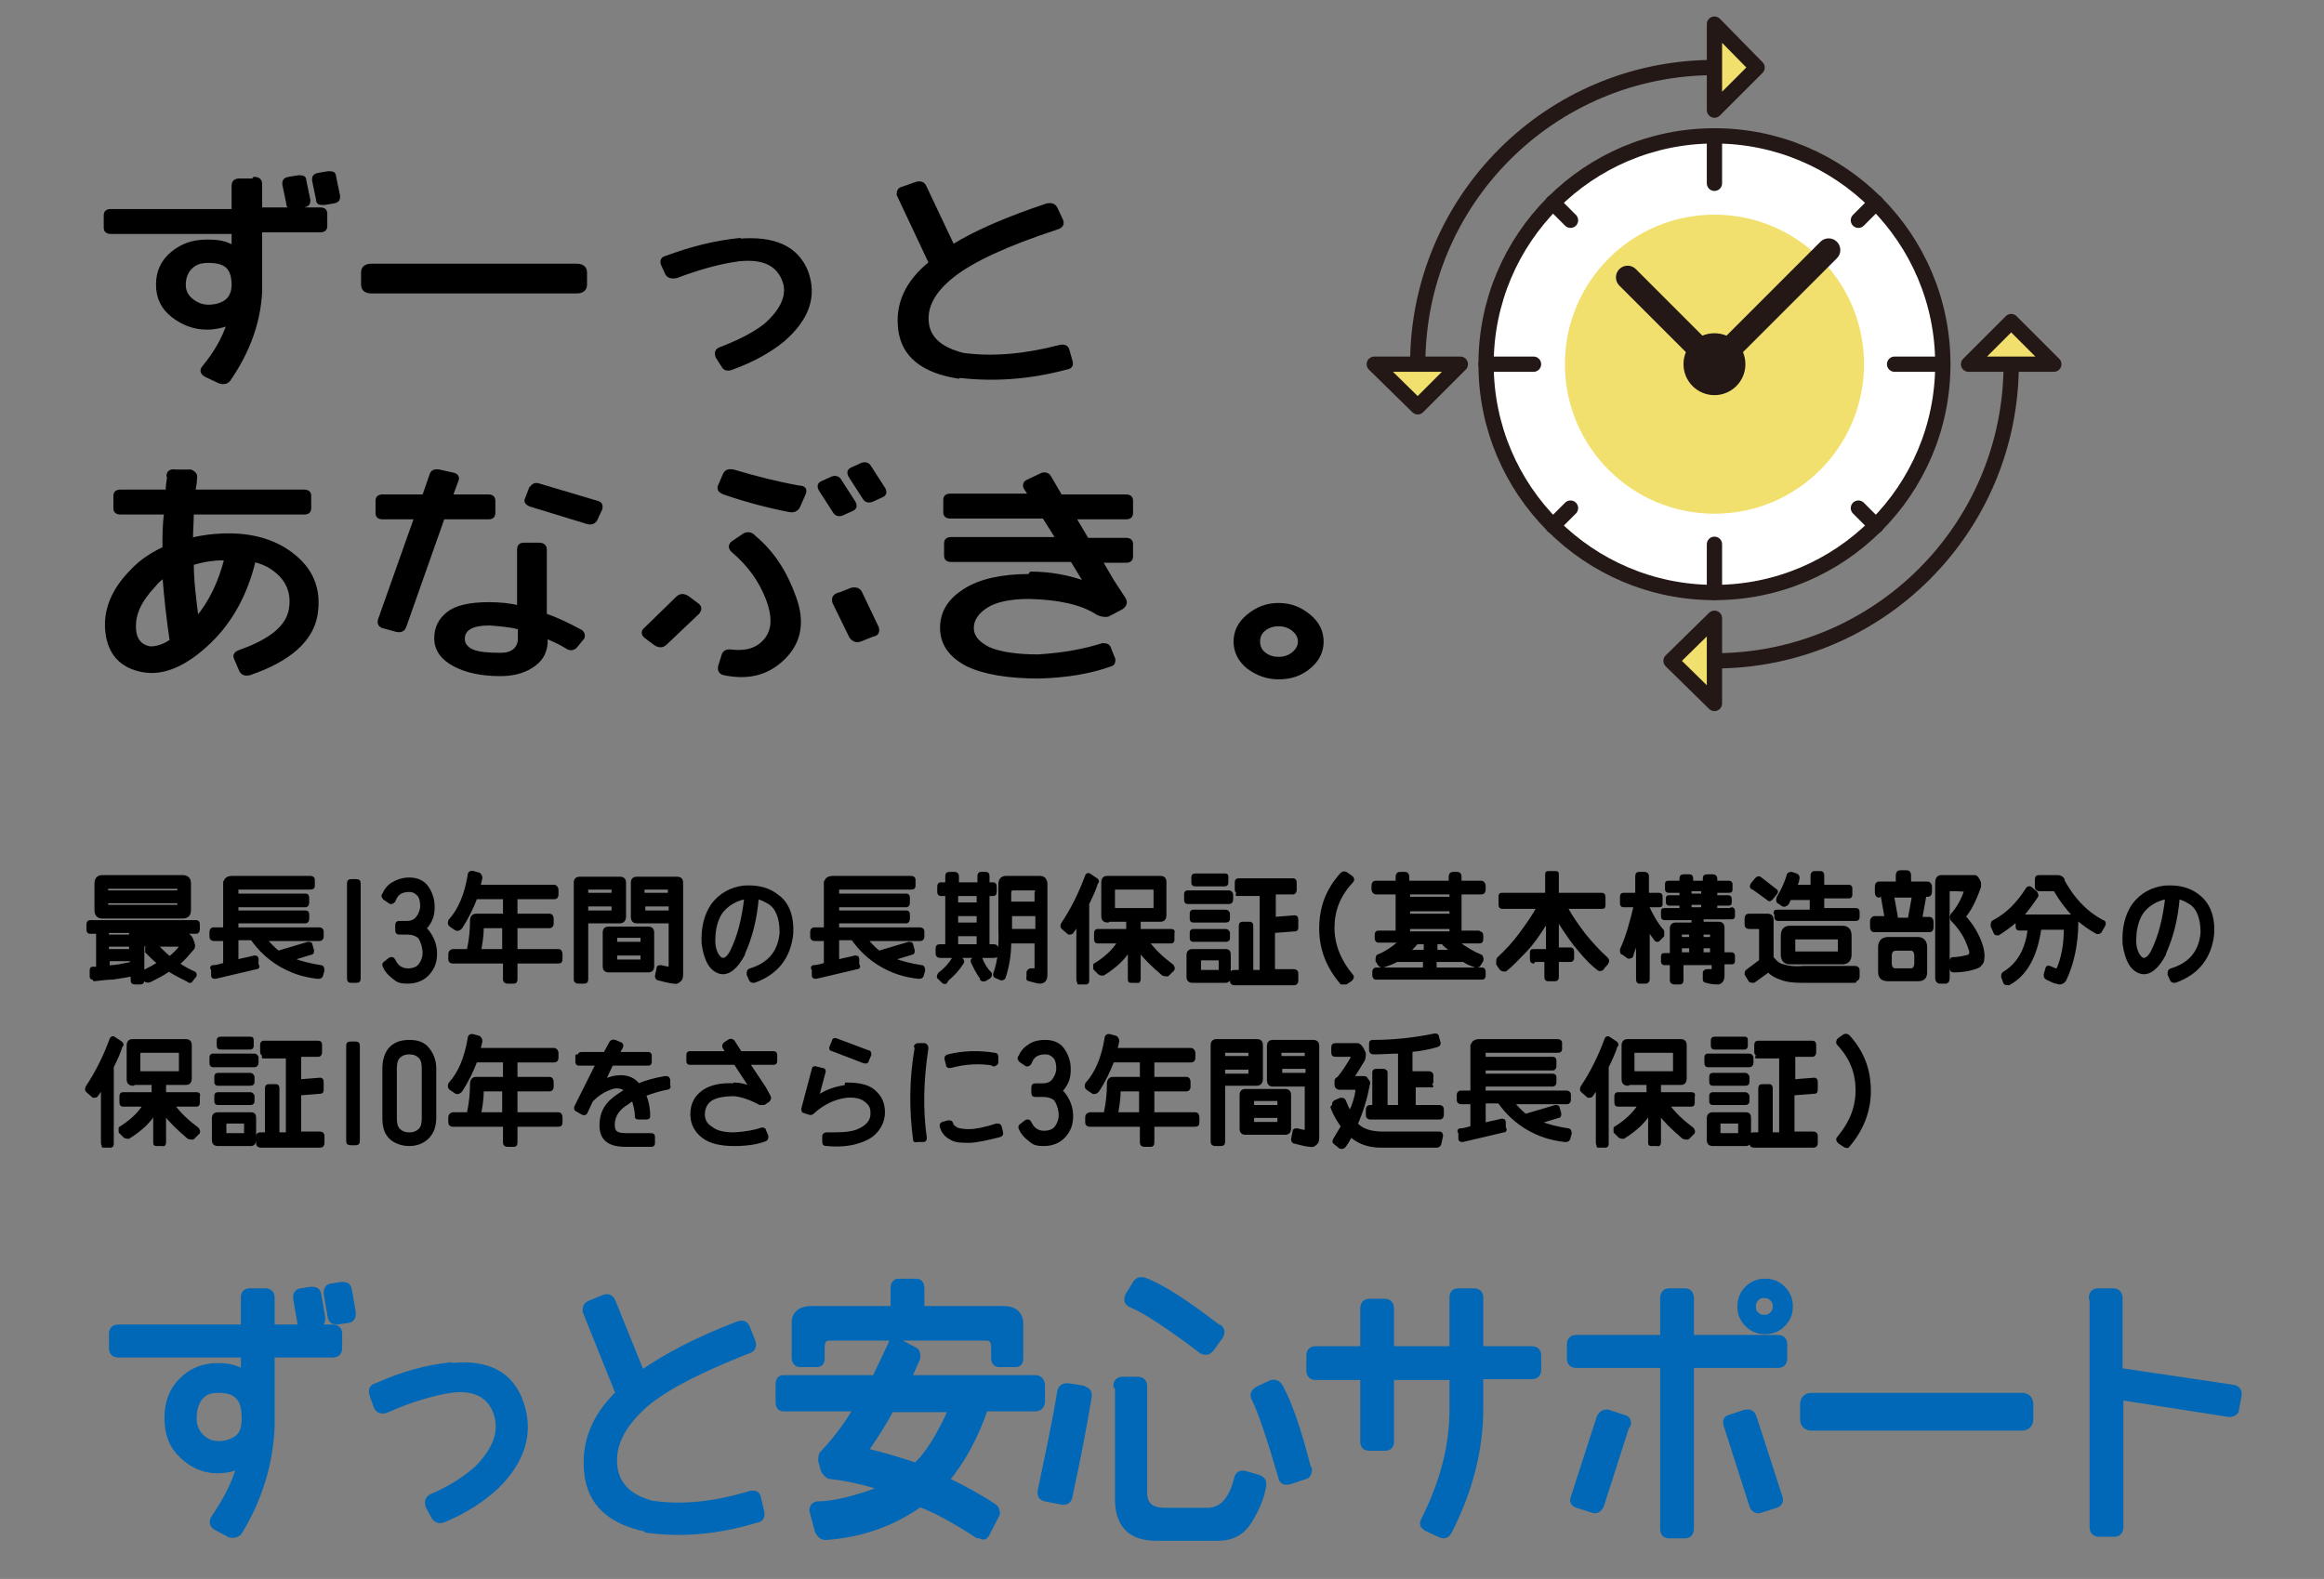 <svg viewBox="0 0 289 196.4" xmlns="http://www.w3.org/2000/svg" xmlns:xlink="http://www.w3.org/1999/xlink"><rect x="0" y="0" width="289" height="196.4" fill="#808080" stroke="none"/><clipPath id="a"><path d="m0-9.8h289v211h-289z"/></clipPath><g clip-path="url(#a)"><g stroke-linejoin="round"><path d="m11.6 121.7c-.2 0-.3 0-.3-.3v-.6c0-.2 0-.4.2-.4h.6v-4.3s0-.1-.1-.1h-.8c-.2 0-.3-.1-.3-.4v-.6c0-.3.1-.4.3-.4h13.2c.2 0 .3.1.3.4v.6c0 .2-.1.4-.3.4h-6.6v.1 5.8c0 .3-.1.4-.4.4h-.6c-.3 0-.4-.1-.4-.4v-.6c-1 .2-1.8.3-2.4.4-.6 0-1.4.1-2.3.2zm1.1-7.6c-.5 0-.8-.3-.8-.9v-3.3c0-.6.3-.9.8-.9h10c.6 0 .9.3.9.9v3.3c0 .6-.3.9-.9.9zm9.5-3.4c0-.2 0-.3-.2-.3h-8.5c-.1 0-.2 0-.2.3 0 .2 0 .2.1.2h8.7s.1 0 .1-.1zm-.2 2.1c.1 0 .2 0 .2-.3 0-.2 0-.3-.1-.3h-8.7s-.1 0-.1.1c0 .3 0 .4.2.4h8.5zm-8.5 3.1s-.1 0-.1.1v.3s0 .1.1.1h2.6s.1 0 .1-.1v-.3s0-.1-.1-.1zm0 1.7s-.1 0-.1.2v.3s0 .1.1.1h2.6s.1 0 .1-.1v-.3c0-.1 0-.2-.1-.2zm.3 2.6c.6 0 1.5-.2 2.5-.4v-.3s0-.1-.1-.1h-2.6s-.1 0-.1.1v.8h.4zm4.3-2.6c-.2 0-.3-.1-.3-.4v-.6c0-.3.1-.4.3-.4h5c.3 0 .6.2.8.7s.3.8.1 1.1c-.6.7-1.1 1.3-1.8 1.9.6.4 1.3.8 2 1.1.1.1.2.3 0 .5l-.4.5c0 .1-.2.2-.4 0-.8-.4-1.6-.8-2.4-1.3-.7.5-1.5.9-2.3 1.3-.2.1-.4.1-.6 0l-.4-.6c-.1-.2-.1-.3 0-.5.8-.4 1.4-.7 2-1.1-.5-.4-1-.9-1.5-1.4 0-.2 0-.4 0-.5l.6-.4h-.9zm4.3.2c0-.1 0-.2-.1-.2h-2.8c.5.5 1 1 1.6 1.5.5-.4.9-.8 1.3-1.3z" stroke="#000" stroke-width=".3"/><path d="m27.9 110.1c0-.7.3-1 1-1h9.7c.2 0 .4.1.4.3v.8c0 .2-.1.3-.4.3h-8.9c-.2 0-.2 0-.2.2v.6h8.5c.2 0 .3.1.3.4v.6c0 .2-.1.4-.3.4h-8.5v.7h8.5c.2 0 .3.1.3.3v.6c0 .2-.1.4-.3.4h-8.5v.8h10.2c.2 0 .4.1.4.4v.6c0 .2-.1.4-.4.4h-6.6c.5.6 1 1.1 1.5 1.5l3.7-1.1c.2 0 .4 0 .4.2l.2.7c0 .2 0 .4-.2.4l-2.3.7c1 .4 2.2.7 3.5.9.2 0 .3.2.3.5l-.2.7c-.1.2-.3.2-.5.2-1.8-.2-3.3-.7-4.8-1.6-1.3-.8-2.4-1.8-3.4-3.2h-1.8v2.7c.7-.2 1.4-.3 2.1-.5.2 0 .4 0 .4.3v.7c.2.2.1.4-.1.4-1.7.4-3.4.8-5.1 1.2-.2 0-.4 0-.4-.3v-.7c-.2-.2-.1-.4.1-.4.5 0 1-.2 1.4-.3v-3h-1.3c-.2 0-.4-.1-.4-.4v-.6c0-.2.1-.4.4-.4h1.3v-5.8z" stroke="#000" stroke-width=".3"/><path d="m44.7 121.7c0 .3-.1.4-.4.4h-.6c-.3 0-.4-.1-.4-.4v-11.8c0-.3.1-.4.4-.4h.6c.3 0 .4.1.4.4z" stroke="#000" stroke-width=".3"/><path d="m53.2 115.8c.6.8 1 1.7 1 2.8s-.3 1.8-.9 2.5-1.5 1.1-2.6 1.1-1.3-.2-1.8-.6-.9-.8-1.1-1.3c-.2-.3-.1-.5.1-.6l.5-.4c.3-.2.5-.1.6.1.2.4.4.7.7.9s.6.3 1 .3c.7 0 1.2-.2 1.5-.6s.5-.9.5-1.5-.2-1.3-.5-1.8c-.3-.4-.9-.6-1.6-.6h-.9c-.3 0-.4-.1-.4-.4v-.6c0-.3.1-.4.4-.4h.9c.6 0 1-.2 1.3-.6s.5-.9.5-1.4-.1-1.1-.4-1.4-.6-.5-1.1-.5-.9.1-1.2.3-.5.5-.7 1c-.2.2-.4.3-.6.1l-.6-.4c-.2-.2-.3-.4-.1-.6.2-.5.6-1 1.1-1.3s1.2-.6 2.1-.6 1.7.3 2.2 1 .8 1.5.8 2.5-.2 1.6-.7 2.3c-.1.2-.3.3-.4.4.2 0 .3.2.4.4z" stroke="#000" stroke-width=".3"/><path d="m58.3 108.9c0-.4.3-.5.6-.4l.7.2c.2.2.3.4.2.7l-.2.8h9.3c.2 0 .4.2.4.5v.6c0 .2-.1.4-.4.4h-4.6s-.1 0-.1.1v1.9s0 .1.1.1h4c.3 0 .4.2.4.5v.6c0 .2-.1.4-.4.4h-4s-.1 0-.1.1v2.7s0 .1.1.1h5.1c.3 0 .4.2.4.5v.6c0 .3-.1.4-.4.4h-5.1s-.1 0-.1.1v2c0 .3-.1.4-.3.4h-.8c-.2 0-.4-.1-.4-.4v-2s0-.1-.1-.1h-6.3c-.2 0-.4-.1-.4-.4v-.6c0-.3.1-.4.4-.5h1.9c.3-1.4.4-2.6.4-3.7 0-.4.2-.7.6-.7h3.4s.1 0 .1-.1v-1.9s0-.1-.1-.1h-3.4c-.5 1.3-1.1 2.5-1.8 3.6-.2.3-.5.4-.7.3l-.6-.4c-.3-.2-.3-.4-.2-.7 1.2-1.3 2-3.2 2.4-5.6zm1.7 6.6c0 1.1-.2 2-.3 2.7h2.8s.1 0 .1-.1v-2.7s0-.1-.1-.1h-2.3c-.1 0-.2 0-.2.2z" stroke="#000" stroke-width=".3"/><path d="m71.5 109.8c0-.4.2-.6.6-.6h5c.4 0 .6.2.6.6v4.2c0 .4-.2.7-.6.7h-4s-.1 0-.1.1v7c0 .3-.1.4-.4.4h-.7c-.2 0-.4-.1-.4-.4v-12.1zm1.5 1.3s0 .1.1.1h3s.1 0 .1-.1v-.5s0-.1-.1-.1h-3s-.1 0-.1.1zm0 2.1c0 .1 0 .2.1.2h3s.1 0 .1-.2v-.5s0-.1-.1-.1h-3s-.1 0-.1.1zm8.2 2.8v4.2c0 .4-.2.6-.6.6h-4.9c-.4 0-.6-.2-.6-.6v-4.2c0-.4.2-.6.6-.6h4.9c.4 0 .6.2.6.6zm-1.4.7c0-.1 0-.2-.1-.2h-3s-.1 0-.1.2v.5s0 .1.1.1h3s.1 0 .1-.1zm0 2.2c0-.1 0-.2-.1-.2h-3s-.1 0-.1.2v.5s0 .1.1.1h3s.1 0 .1-.1zm4 3.3c-.2 0-.8-.1-1.9-.4-.2 0-.3-.2-.3-.4l.2-1c0-.2.2-.2.4-.2l.9.2c.1 0 .2-.1.2-.3v-5.3s0-.1-.1-.1h-4c-.4 0-.6-.2-.6-.7v-4.2c0-.4.2-.6.6-.6h5c.4 0 .6.2.6.6v11.2c0 .4 0 .7-.2.9s-.4.4-.8.3zm-3.8-11.1s0 .1.1.1h3s.1 0 .1-.1v-.5s0-.1-.1-.1h-3s-.1 0-.1.1zm3.3 1.6s0-.1-.1-.1h-3s-.1 0-.1.1v.5c0 .1 0 .2.1.2h3s.1 0 .1-.2z" stroke="#000" stroke-width=".3"/><path d="m92.5 118.7c-.9 1.7-1.9 2.5-2.9 2.3-1.2-.3-1.9-1.5-2.2-3.6-.1-2 .3-3.6 1.2-4.9 1-1.3 2.3-2 3.9-2.2 1.7-.1 3.1.2 4.3 1.2 1.2.9 1.8 2.5 1.7 4.6-.3 3-1.9 5-4.7 6-.2 0-.4 0-.5-.2l-.3-.7c0-.3 0-.5.3-.6 2.3-.7 3.6-2.2 3.8-4.6 0-1.8-.5-3.1-1.5-3.7-.5-.3-.9-.5-1.4-.6-.2 2.6-.8 4.9-1.7 6.9zm.1-7c-1.3.3-2.2.9-2.9 1.8-.6.9-.9 2.1-.9 3.5 0 1 .3 1.7.7 2.1s.9.2 1.4-.7c1-2 1.5-4.2 1.8-6.7z" stroke="#000" stroke-width=".3"/><path d="m102.6 110.1c0-.7.3-1 1-1h9.7c.2 0 .4.1.4.3v.8c0 .2-.1.3-.4.3h-8.9c-.2 0-.2 0-.2.2v.6h8.5c.2 0 .3.1.3.4v.6c0 .2-.1.4-.3.4h-8.5v.7h8.5c.2 0 .3.1.3.3v.6c0 .2-.1.4-.3.4h-8.5v.8h10.2c.2 0 .4.1.4.4v.6c0 .2-.1.4-.4.4h-6.6c.5.6 1 1.1 1.5 1.5l3.7-1.1c.2 0 .4 0 .4.2l.2.7c0 .2 0 .4-.2.4l-2.3.7c1 .4 2.2.7 3.5.9.2 0 .3.2.3.5l-.2.7c-.1.2-.3.2-.5.2-1.8-.2-3.3-.7-4.8-1.6-1.3-.8-2.4-1.8-3.4-3.2h-1.8v2.7c.7-.2 1.4-.3 2.1-.5.2 0 .4 0 .4.3v.7c.2.2.1.4-.1.4-1.7.4-3.4.8-5.1 1.2-.2 0-.4 0-.4-.3v-.7c-.2-.2-.1-.4.1-.4.5 0 1-.2 1.4-.3v-3h-1.3c-.2 0-.4-.1-.4-.4v-.6c0-.2.1-.4.4-.4h1.3v-5.8z" stroke="#000" stroke-width=".3"/><path d="m116.7 110.3c0-.3.1-.4.3-.4h.6s.1 0 .1-.1v-.8c0-.3.1-.4.4-.4h.6c.2 0 .4.1.4.4v.8s0 .1.1.1h2.3c.1 0 .2 0 .2-.1v-.8c0-.3.1-.4.3-.4h.6c.2 0 .3.1.3.4v.8s0 .1.1.1h.5c.2 0 .3.1.3.4v.6c0 .3-.1.4-.3.4h-.5s-.1 0-.1.1v6c0 .1 0 .2.1.2h.6c.2 0 .4.1.4.4v.6c0 .3-.1.4-.4.4h-6.7c-.2 0-.4-.1-.4-.4v-.6c0-.3.1-.4.4-.4h.7s.1 0 .1-.2v-6s0-.1-.1-.1h-.6c-.2 0-.3-.1-.3-.4zm1 11.8c-.1.2-.3.2-.5 0l-.4-.4c-.2-.1-.2-.3 0-.6.8-.6 1.4-1.3 1.8-2 .1-.2.3-.3.5-.2l.5.4c.2.2.2.4 0 .6-.5.8-1.1 1.4-1.8 2zm3.7-9.7c.1 0 .2 0 .2-.1v-.9s0-.1-.2-.1h-2.3s-.1 0-.1.1v.9s0 .1.1.1zm-2.3 1.4s-.1 0-.1.1v.9s0 .1.1.1h2.3c.1 0 .2 0 .2-.1v-.9s0-.1-.2-.1zm0 2.5s-.1 0-.1.2v.9c0 .1 0 .2.1.2h2.3c.1 0 .2 0 .2-.2v-.9c0-.1 0-.2-.2-.2zm3.1 5.6c-.4-.5-.8-1.1-1.2-2-.2-.3-.2-.5 0-.6l.5-.3c.2 0 .4 0 .5.2.3.8.7 1.4 1.2 1.9 0 .2 0 .4-.2.5l-.5.3c-.2.1-.4 0-.5-.1zm2.1-11.9c0-.6.3-.9.8-.9h4.2c.5 0 .8.3.8.9v6.5 4.8c0 .6-.3.9-.8.9-.2 0-.6-.1-1.3-.3-.2 0-.3-.2-.2-.4v-.6c.1-.2.2-.3.4-.3h.4c.1 0 .2 0 .2-.2v-3.1s0-.1-.1-.1h-3.1c0 1.7-.3 3.2-.7 4.4 0 .1-.2.2-.4.2l-.7-.3c-.2-.1-.2-.3-.1-.5.5-1.4.7-3.2.6-5.6v-5.5zm4.6 1c0-.3-.1-.4-.3-.4h-2.6c-.2 0-.4.1-.4.4v1.2s0 .1.1.1h3s.1 0 .1-.1v-1.2zm0 2.9s0-.1-.1-.1h-3s-.1 0-.1.1v1.7s0 .1.1.1h3s.1 0 .1-.1z" stroke="#000" stroke-width=".3"/><path d="m134.2 122.2c-.1 0-.2-.1-.2-.4v-6.5c0-.2-.1-.2-.2 0l-.4.6c-.1.2-.3.2-.5.2l-.8-.7c-.1-.1-.1-.3 0-.5 1.2-1.8 2.2-3.8 3-6 .1-.2.3-.2.4-.1l.9.6c.1.1.2.3 0 .4-.2.7-.6 1.6-1.1 2.6v9.5c0 .2 0 .4-.3.4h-.9zm3.6-7.6c-.5 0-.7-.2-.7-.7v-4.1c0-.5.2-.7.6-.7h6.6c.4 0 .6.2.6.6v4.1c0 .5-.2.7-.6.7h-2.5s-.1 0-.1.1v.8c0 .2 0 .3.2.3h3.7c.3 0 .4.1.3.4v.7c0 .2 0 .4-.3.4h-2.8c.8 1.1 1.8 2 3 2.9.1.2.2.3.1.5l-.7.7c-.2 0-.4 0-.6-.1-1.3-1.1-2.3-2.1-2.9-2.9v3.5c0 .2-.1.4-.3.3h-.7c-.2 0-.3 0-.3-.3v-3.6c-.6 1-1.6 2-3.2 3-.2 0-.3 0-.5-.1l-.6-.6c0-.2 0-.4 0-.5 1.3-.8 2.3-1.7 3-2.8h-2.6c-.2 0-.3-.1-.3-.4v-.7c0-.3.1-.4.3-.4h3.7s0 0 0-.3v-.8s0-.1-.1-.1h-2.3zm5.8-3.8c0-.2 0-.3-.3-.3h-4.5c-.2 0-.3 0-.3.3v2c0 .2 0 .3.3.3h4.5c.2 0 .3 0 .3-.3z" stroke="#000" stroke-width=".3"/><path d="m147.4 111.9v-.7c0-.2.1-.3.3-.3h5.1c.2 0 .3.1.4.3v.7c0 .2-.1.4-.4.4h-5.1c-.2 0-.3-.1-.3-.4zm.9 10.2c-.4 0-.6-.2-.6-.6v-2.7c0-.4.2-.6.6-.6h4.1c.4 0 .5.2.5.6v2.7c0 .4-.2.6-.5.6zm-.2-7.8v-.7c0-.2.1-.3.3-.3h4c.2 0 .3.1.4.3v.7c0 .2-.1.3-.4.3h-4c-.2 0-.3-.1-.3-.3zm0 2.4v-.7c0-.2.1-.3.3-.3h4c.2 0 .3.1.4.3v.7c0 .2-.1.3-.4.3h-4c-.2 0-.3-.1-.3-.3zm.2-6.9v-.7c0-.2.1-.3.3-.3h3.7c.2 0 .3 0 .3.3v.7c0 .2-.1.3-.3.3h-3.7c-.2 0-.3-.1-.3-.3zm3.4 10.8v-1c0-.2 0-.3-.2-.3h-2.1c-.1 0-.2 0-.2.3v1c0 .1 0 .2.2.2h2.2c.2 0 .2 0 .2-.2zm2.3-9.6c-.2 0-.3-.1-.3-.4v-.8c0-.3.1-.4.3-.4h6.8c.2 0 .3.1.3.4v.9c0 .2-.1.4-.3.4h-2.2s-.1 0-.1.1v3l2.5-.2c.2 0 .3.1.3.4v.9c0 .2 0 .4-.3.4l-2.6.2v4.7s0 .1.1.1h2.4c.2 0 .4.1.4.4v.9c0 .2-.1.4-.4.4h-7.4c-.2 0-.4-.1-.4-.4v-.8c0-.3.1-.4.4-.4h.7s0 0 0-.1v-5.5c0-.3.1-.4.4-.4h.8c.2 0 .3.1.3.4v5.5s0 .1.1.1h.9s.1 0 .1-.1v-9.3s0-.1-.1-.1h-2.9z" stroke="#000" stroke-width=".3"/><path d="m168.1 121.3c.2.2.1.4-.1.6l-.6.4c-.2 0-.4 0-.6 0-1.7-2-2.6-4.2-2.6-6.8s.8-4.8 2.6-6.8c.2-.2.4-.2.6-.1l.7.5c.2.2.2.4 0 .6-1.6 1.7-2.3 3.6-2.3 5.7s.8 4.1 2.3 5.9z" stroke="#000" stroke-width=".3"/><path d="m184 116c.2 0 .3.1.3.4v.4c0 .3-.1.4-.3.4h-2.7c.9.7 1.9 1.3 2.9 1.7.1.2.2.4.1.6l-.3.5c-.1.2-.3.2-.5.2-.6-.2-1.1-.4-1.5-.7h-3.4s-.1 0-.1.1v.7c0 .1 0 .2.1.2h5.7c.2 0 .3.1.3.4v.4c0 .3-.1.4-.3.4h-13.2c-.2 0-.3-.2-.3-.4v-.4c0-.2.1-.4.3-.4h5.9s.1 0 .1-.2v-.7s0-.1-.1-.1h-3.3c-.5.3-1.1.5-1.7.7-.2 0-.3 0-.5-.2l-.3-.5c0-.2 0-.4.1-.6 1-.4 1.9-1 2.8-1.8h-2.7c-.2 0-.3-.2-.3-.4v-.4c0-.3.1-.4.3-.4h2.2s.1 0 .1-.1v-4.6s0-.1-.1-.1h-2.5c-.2 0-.4-.2-.4-.5v-.4c0-.3.1-.5.4-.5h2.5s.1 0 .1-.1v-.5c0-.3.1-.5.4-.5h.6c.3 0 .4.2.4.5v.5s0 .1.1.1h5s.1 0 .1-.1v-.5c0-.3.1-.5.4-.5h.5c.3 0 .4.2.4.5v.5s0 .1.1.1h2.5c.2 0 .4.2.4.5v.4c0 .3-.1.5-.4.5h-2.5s-.1 0-.1.1v4.6s0 .1.1.1h2.2zm-8.8-4.4s0 .1.1.1h5s.1 0 .1-.1v-.4s0-.1-.1-.1h-5s-.1 0-.1.1zm0 2.1s0 .1.1.1h5s.1 0 .1-.1v-.4s0-.1-.1-.1h-5s-.1 0-.1.1zm5.1 2.3s.1 0 .1-.1v-.4s0-.1-.1-.1h-5s-.1 0-.1.1v.4s0 .1.1.1zm-3.1 1.4s0-.1-.1-.1h-.9c-.2.2-.5.6-1 1h1.9s.1 0 .1-.2zm3.3.9c-.6-.5-1-.8-1.1-1h-.7s-.1 0-.1.1v.7c0 .1 0 .2.1.2h1.9z" stroke="#000" stroke-width=".3"/><path d="m190.7 119.7c-.2 0-.3-.1-.3-.4v-.7c0-.3 0-.4.3-.4h1.6s.1 0 .1-.2v-3.4c-1 1.6-1.9 2.9-2.8 3.8s-1.6 1.7-2.4 2.3c-.2 0-.3 0-.5-.1-.2-.2-.3-.4-.5-.7 0-.3 0-.5.1-.7 1-.9 2-2 2.8-3.1s1.6-2.2 2.1-3.2h-4.4c-.2 0-.3-.1-.3-.4v-.9c0-.3 0-.4.3-.4h5.4s.1 0 .1-.1v-2.3c0-.2 0-.3.2-.3h1c.2 0 .2.1.2.3v2.3s0 .1.1.1h5.4c.2 0 .3.1.3.4v.9c0 .3 0 .4-.3.4h-4.4c.6 1.1 1.3 2.1 2.2 3.3.9 1.1 1.8 2.1 2.8 3 .2.2.2.4 0 .7-.2.2-.4.4-.5.6-.1.1-.3.2-.5.1-.8-.6-1.6-1.4-2.4-2.4-.8-.9-1.7-2.2-2.7-3.8v3.4c0 .1 0 .2.1.2h1.5c.2 0 .3.1.3.4v.7c0 .3-.1.4-.3.4h-1.5s-.1 0-.1.1v1.9c0 .3-.1.4-.3.4h-.9c-.2 0-.3-.1-.3-.4v-1.9s0-.1-.1-.1h-1.6z" stroke="#000" stroke-width=".3"/><path d="m203.9 122.2c-.2 0-.3-.1-.3-.4v-4.8c-.2.6-.4 1.1-.6 1.7 0 .3-.2.4-.5.4l-.7-.5c-.2 0-.2-.2-.2-.5.7-1.5 1.2-3.3 1.7-5.4h-1.4c-.2 0-.3-.1-.3-.3v-.9c0-.2.1-.3.3-.3h1.5s.1 0 .1-.2v-2c0-.3.1-.4.3-.4h.7c.2 0 .4.1.4.4v2c0 .1 0 .2.1.2h1.3c.2 0 .3.1.3.3v.9c0 .2 0 .3-.3.3h-1.4c.5 1.1 1.1 2.2 1.9 3.1v.6l-.6.6c-.2 0-.3 0-.4-.2-.3-.4-.6-.8-.8-1.2v6.2c0 .2-.1.4-.4.4h-.8zm11.4-9.2c.2 0 .3.1.3.3v.6c0 .2 0 .3-.3.3h-3.5s-.1 0-.1.1v.4s0 .1.1.1h1.9c.4 0 .6.2.6.6v3c0 .1 0 .2.1.2h.9c.2 0 .3.1.3.3v.6c0 .2 0 .3-.3.3h-.9s-.1 0-.1.2v1.3c0 .6-.2.9-.6 1-.4 0-.9 0-1.5-.2-.2 0-.3-.1-.3-.3v-.8c0-.2.2-.3.4-.3h.5c.1 0 .2 0 .2-.1v-.5c0-.1 0-.2-.1-.2h-3.6s-.1 0-.1.2v1.8c0 .3-.1.4-.3.4h-.7c-.2 0-.4-.1-.4-.4v-1.8c0-.1 0-.2-.1-.2h-.7c-.2 0-.3-.1-.3-.3v-.6c0-.2 0-.3.3-.3h.7s.1 0 .1-.2v-3c0-.4.2-.6.6-.6h2s.1 0 .1-.1v-.4s0-.1-.1-.1h-3.4c-.2 0-.3-.1-.3-.3v-.6c0-.2 0-.3.3-.3h1.9s.1 0 .1-.1v-.3c0-.1 0-.2-.1-.2h-1.3c-.2 0-.3-.1-.3-.3v-.4c0-.2 0-.3.3-.3h1.3s.1 0 .1-.1v-.4s0-.1-.1-.1h-1.4c-.2 0-.3-.1-.3-.3v-.6c0-.2 0-.3.3-.3h1.4s.1 0 .1-.1v-.3c0-.3.1-.4.4-.4h.7c.2 0 .3.1.3.4v.3s0 .1.1.1h1.3s.1 0 .1-.1v-.3c0-.3.1-.4.4-.4h.7c.2 0 .4.1.4.4v.3s0 .1.1.1h1.5c.2 0 .3.1.3.3v.6c0 .2 0 .3-.3.3h-1.5s-.1 0-.1.1v.4s0 .1.1.1h1.4c.2 0 .3.1.3.3v.4c0 .2 0 .3-.3.3h-1.4s-.1 0-.1.2v.3s0 .1.1.1h2zm-6.2 3.1s-.1 0-.1.1v.4s0 .1.1.1h1s.1 0 .1-.1v-.4s0-.1-.1-.1zm0 1.7s-.1 0-.1.1v.5c0 .1 0 .2.1.2h1s.1 0 .1-.2v-.5s0-.1-.1-.1zm2.5-6.5s.1 0 .1-.1v-.4s0-.1-.1-.1h-1.3s-.1 0-.1.1v.4s0 .1.1.1zm0 1.7s.1 0 .1-.1v-.3c0-.1 0-.2-.1-.2h-1.3s-.1 0-.1.2v.3s0 .1.1.1zm.2 3.1s-.1 0-.1.1v.4s0 .1.1.1h.9s.1 0 .1-.1v-.4s0-.1-.1-.1zm0 1.7s-.1 0-.1.1v.5c0 .1 0 .2.1.2h.9s.1 0 .1-.2v-.5s0-.1-.1-.1z" stroke="#000" stroke-width=".3"/><path d="m230.7 122.1h-6.6c-1.1 0-2-.1-2.7-.4-.6-.2-1.1-.5-1.5-.9l-1.8 1.3c-.2 0-.4 0-.5-.1l-.5-.8c0-.2 0-.4.2-.5l1.6-1.2v-3.8c0-.2-.1-.3-.3-.3h-1.1c-.2 0-.4-.1-.4-.4v-.8c0-.2.1-.4.4-.4h2.3c.4 0 .6.2.6.6v4.7c.4.5.8.9 1.4 1 .6.2 1.4.3 2.5.2h6.4c.2 0 .4.1.4.4v.8c0 .2-.1.4-.4.4zm-12.8-11.6c-.2-.2-.2-.3 0-.6l.5-.6c.2-.2.4-.2.6 0l1.8 1.4c.2.1.2.3 0 .5l-.5.6c-.2.2-.3.2-.5 0l-1.8-1.3zm2.8 3.1c0-.2 0-.3.3-.3h4.1s.1 0 .1-.1v-1.3s0-.1-.1-.1h-2.5c-.1.2-.2.4-.3.6-.2.2-.4.3-.6.2l-.6-.4c-.1-.1-.1-.3 0-.6.5-.8.9-1.7 1.2-2.6 0-.3.2-.4.5-.4l.6.2c.2.1.3.3.2.6 0 .3-.2.6-.3.8h1.9s.1 0 .1-.1v-1.2c0-.2.1-.4.3-.4h.8c.2 0 .3.1.3.4v1.2s0 .1.1.1h3.1c.2 0 .3.1.3.3v.7c0 .2 0 .4-.3.4h-3.1s-.1 0-.1.1v1.3s0 .1.1.1h4c.2 0 .3.1.3.3v.7c0 .2-.1.3-.3.3h-9.7c-.2 0-.3-.1-.3-.3v-.7zm.9 2.8c0-.7.3-1.1 1-1.1h6.5c.7 0 1 .4 1 1.1v2.3c0 .7-.3 1.1-1 1.1h-6.5c-.7 0-1-.4-1-1.1zm1.7.3c-.2 0-.2 0-.2.3v1.2c0 .2 0 .3.2.3h5.2c.2 0 .2 0 .2-.3v-1.2c0-.2 0-.3-.2-.3z" stroke="#000" stroke-width=".3"/><path d="m233.7 111.5c-.3 0-.4-.2-.4-.5v-.7c0-.3.1-.5.4-.5h2.1s.1 0 .1-.2v-.7c0-.3.1-.5.4-.5h.8c.3 0 .4.2.4.5v.7c0 .1 0 .2.1.2h2.1c.2 0 .4.2.4.5v.6c0 .3-.1.5-.4.5h-.3l-.5 2.8h1c.3 0 .4.2.4.5v.6c0 .3-.1.5-.4.5h-6.8c-.3 0-.4-.2-.4-.5v-.7c0-.3.2-.5.4-.5h1.4l-.5-2.8h-.3zm1.1 10.4c-.7 0-1.1-.3-1.1-1v-3.1c0-.7.4-1.1 1.1-1.1h3.7c.6 0 1 .4 1 1.1v3.1c0 .7-.3 1-1 1zm3.4-2.1v-.9c0-.5-.2-.8-.6-.8h-1.8c-.5 0-.7.3-.7.8v.9c0 .5.2.8.6.8h1.9c.4 0 .6-.3.6-.8zm-.2-8.3h-2.6l.5 2.8h1.5l.5-2.8zm3.2 10.7c-.2 0-.4-.2-.4-.6v-11.8c0-.5.2-.8.6-.8h4.2c.2 0 .4.3.6.8v.5c-.6 1.7-1.2 2.9-1.9 3.7.9 1 1.5 2 1.9 3s.5 1.8.4 2.3c0 .4-.2.6-.5.9-.4.2-.8.3-1.2.4-.5.1-1.1.2-1.9.2-.2 0-.4 0-.4-.4v-.8c0-.2 0-.4.3-.4.5 0 1.1-.1 1.9-.3.2-.1.3-.4.2-.7-.3-.9-.6-1.6-1-2.2s-.8-1.1-1.3-1.6c-.1-.2-.1-.4 0-.6.7-.8 1.3-1.8 1.7-3h-.1c0-.1-1.8-.1-1.8-.1-.1 0-.2 0-.2.2v10.7c0 .4-.1.6-.4.6z" stroke="#000" stroke-width=".3"/><path d="m256.4 109.2c1.3 2.5 3 4.3 5.1 5.4.2 0 .3.3.1.6l-.4.7c-.1.1-.3.2-.5.1-.9-.5-1.7-1.1-2.4-1.7v.3c0 3-.6 5.4-1.5 7.3-.3.4-.6.5-1.1.3-.2 0-.6-.2-1.2-.5-.2-.1-.2-.3-.2-.5l.2-.7c0-.2.2-.3.4-.2l.7.3c.1 0 .2 0 .3-.1.6-1.4.9-3.1.9-5h-3.1c-.5 3.5-1.8 5.8-3.9 6.9-.2 0-.3 0-.5-.1l-.3-.8c0-.2 0-.4.2-.5 1.8-1.1 2.8-2.9 3.1-5.4h-1.2c-.2 0-.3-.1-.3-.4v-.7c-.7.6-1.5 1.2-2.3 1.7-.2 0-.3 0-.4-.1l-.4-.9c0-.3 0-.5.2-.6 1.7-.9 3-2.2 4.2-4.1.1-.1.3-.2.5 0l.6.5c.1.2.2.4.1.5-.6.9-1.2 1.7-1.8 2.4h6.4c-.9-.9-1.7-2-2.4-3.2h-1.9c-.2 0-.4-.1-.4-.4v-.9c0-.3.1-.4.4-.4h2.2c.4 0 .6.1.8.4z" stroke="#000" stroke-width=".3"/><path d="m269.2 118.7c-.9 1.7-1.9 2.5-2.9 2.3-1.2-.3-1.9-1.5-2.2-3.6-.1-2 .3-3.6 1.2-4.9 1-1.3 2.3-2 3.9-2.2 1.7-.1 3.1.2 4.3 1.2s1.8 2.5 1.7 4.6c-.3 3-1.9 5-4.7 6-.2 0-.4 0-.5-.2l-.3-.7c0-.3 0-.5.3-.6 2.3-.7 3.6-2.2 3.8-4.6 0-1.8-.5-3.1-1.5-3.7-.5-.3-.9-.5-1.4-.6-.2 2.6-.8 4.9-1.7 6.9zm.1-7c-1.3.3-2.2.9-2.9 1.8-.6.9-.9 2.1-.9 3.5 0 1 .3 1.7.7 2.1s.9.2 1.4-.7c1-2 1.5-4.2 1.8-6.7z" stroke="#000" stroke-width=".3"/><path d="m12.9 142.5c-.1 0-.2-.1-.2-.4v-6.5c0-.2-.1-.2-.2 0l-.4.6c-.1.2-.3.2-.5.2l-.8-.7c-.1-.1-.1-.3 0-.5 1.2-1.8 2.2-3.8 3-6 .1-.2.3-.2.4-.1l.9.6c.1.1.2.3 0 .4-.2.7-.6 1.6-1.1 2.6v9.5c0 .2 0 .4-.3.4h-.9zm3.7-7.6c-.5 0-.7-.2-.7-.7v-4.1c0-.5.2-.7.6-.7h6.6c.4 0 .6.2.6.6v4.1c0 .5-.2.7-.6.7h-2.5s-.1 0-.1.1v.8c0 .2 0 .3.2.3h3.7c.3 0 .4.1.3.4v.7c0 .2 0 .4-.3.4h-2.8c.8 1.1 1.8 2 3 2.9.1.2.2.3.1.5l-.7.7c-.2 0-.4 0-.6-.1-1.3-1.1-2.3-2.1-2.9-2.9v3.5c0 .2-.1.4-.3.3h-.7c-.2 0-.3 0-.3-.3v-3.6c-.6 1-1.6 2-3.2 3-.2 0-.3 0-.5-.1l-.6-.6c0-.2 0-.4 0-.5 1.3-.8 2.3-1.7 3-2.8h-2.6c-.2 0-.3-.1-.3-.4v-.7c0-.3.1-.4.3-.4h3.7s0 0 0-.3v-.8s0-.1-.1-.1h-2.3zm5.8-3.8c0-.2 0-.3-.3-.3h-4.5c-.2 0-.3 0-.3.3v2c0 .2 0 .3.3.3h4.5c.2 0 .3 0 .3-.3z" stroke="#000" stroke-width=".3"/><path d="m26.2 132.2v-.7c0-.2.1-.3.3-.3h5.1c.2 0 .3.1.4.3v.7c0 .2-.1.4-.4.4h-5.1c-.2 0-.3-.1-.3-.4zm.9 10.2c-.4 0-.6-.2-.6-.6v-2.7c0-.4.2-.6.6-.6h4.1c.4 0 .5.2.5.6v2.7c0 .4-.2.6-.5.6zm-.3-7.8v-.7c0-.2.1-.3.3-.3h4c.2 0 .3.1.4.3v.7c0 .2-.1.3-.4.3h-4c-.2 0-.3-.1-.3-.3zm0 2.4v-.7c0-.2.1-.3.3-.3h4c.2 0 .3.1.4.3v.7c0 .2-.1.3-.4.3h-4c-.2 0-.3-.1-.3-.3zm.3-6.9v-.7c0-.2.1-.3.3-.3h3.7c.2 0 .3 0 .3.3v.7c0 .2-.1.3-.3.3h-3.7c-.2 0-.3-.1-.3-.3zm3.4 10.8v-1c0-.2 0-.3-.2-.3h-2.1c-.1 0-.2 0-.2.3v1c0 .1 0 .2.2.2h2.2c.2 0 .2 0 .2-.2zm2.3-9.7c-.2 0-.3-.1-.3-.4v-.8c0-.3.1-.4.3-.4h6.8c.2 0 .3.1.3.4v.9c0 .2-.1.4-.3.4h-2.2s-.1 0-.1.1v3l2.5-.2c.2 0 .3.1.3.4v.9c0 .2 0 .4-.3.4l-2.5.2v4.7s0 .1.1.1h2.4c.2 0 .4.1.4.4v.9c0 .2-.1.4-.4.4h-7.4c-.2 0-.4-.1-.4-.4v-.8c0-.3.1-.4.4-.4h.7s0 0 0-.1v-5.5c0-.3.1-.4.4-.4h.8c.2 0 .3.1.3.4v5.5s0 .1.1.1h.9s.1 0 .1-.1v-9.3s0-.1-.1-.1h-2.9z" stroke="#000" stroke-width=".3"/><path d="m44.6 141.9c0 .3-.1.4-.4.4h-.6c-.3 0-.4-.1-.4-.4v-11.8c0-.3.1-.4.4-.4h.6c.3 0 .4.1.4.4z" stroke="#000" stroke-width=".3"/><path d="m47.7 132.9c0-1.1.3-1.9.8-2.5.6-.6 1.3-.9 2.4-.9s1.8.3 2.3.9.9 1.4.9 2.5v6.1c0 1.1-.3 1.9-.9 2.5s-1.4.9-2.3.9-1.8-.3-2.4-.9-.8-1.4-.8-2.5zm4.9 0c0-.6-.1-1.1-.4-1.4s-.7-.5-1.3-.5-1 .2-1.3.5-.4.8-.4 1.4v6.2c0 .6.1 1.1.4 1.4s.7.5 1.3.5 1-.2 1.3-.5.4-.8.4-1.4z" stroke="#000" stroke-width=".3"/><path d="m58.3 129.2c0-.4.3-.5.6-.4l.7.2c.2.2.3.4.2.7l-.2.8h9.3c.2 0 .4.2.4.5v.6c0 .2-.1.4-.4.4h-4.6s-.1 0-.1.1v1.9s0 .1.1.1h4c.3 0 .4.2.4.5v.6c0 .2-.1.4-.4.4h-4s-.1 0-.1.1v2.7s0 .1.1.1h5.1c.3 0 .4.2.4.5v.6c0 .3-.1.4-.4.4h-5.1s-.1 0-.1.1v2c0 .3-.1.4-.3.4h-.8c-.2 0-.4-.1-.4-.4v-2s0-.1-.1-.1h-6.3c-.2 0-.4-.1-.4-.4v-.6c0-.3.1-.4.4-.5h1.9c.3-1.4.4-2.6.4-3.7 0-.4.2-.7.6-.7h3.4s.1 0 .1-.1v-1.9s0-.1-.1-.1h-3.4c-.5 1.3-1.1 2.5-1.8 3.6-.2.3-.5.4-.7.3l-.6-.4c-.3-.2-.3-.4-.2-.7 1.2-1.3 2-3.2 2.4-5.6zm1.7 6.6c0 1.1-.2 2-.3 2.7h2.8s.1 0 .1-.1v-2.7s0-.1-.1-.1h-2.3c-.1 0-.2 0-.2.2z" stroke="#000" stroke-width=".3"/><path d="m72 131.3c0-.2.1-.3.3-.3h2.9l.7-1.3c.1-.2.3-.3.6-.2l.7.3c.2.1.2.3.1.5l-.4.7h3.7c.2 0 .3.1.3.3v.8c0 .2-.1.3-.3.3h-4.5l-.9 1.9c.3-.1.7-.2 1-.3 1.4-.3 2.5 0 3.2.9 1-.4 2.1-.7 3.3-.9.3 0 .4 0 .5.3v.7c.1.2 0 .4-.3.4-1 .2-1.9.5-2.7.8.3.7.5 1.6.5 2.5 0 .3 0 .4-.4.4h-.8c-.2 0-.4 0-.4-.2 0-.8-.2-1.5-.4-2.1-.2.1-.4.2-.6.4-1.2.7-1.8 1.6-1.8 2.7s.6 1.2 1.8 1.2h2.9c.2 0 .3.1.3.3v.8c0 .2-.1.3-.3.3h-3.2c-2.1 0-3.1-.8-3.1-2.5s.7-2.8 2.2-3.8l.9-.6c-.5-.4-1.2-.5-1.9-.2-.9.3-1.7.9-2.3 1.5l-.7 1.5c-.1.2-.3.2-.5.1l-.7-.4c-.2-.1-.2-.3-.1-.5l2.6-5.2h-2.2c-.2 0-.3-.1-.3-.3v-.8z" stroke="#000" stroke-width=".3"/><path d="m91.3 134.8c.7 0 1.4.2 2 .4l-1.9-2.9h-5.6c-.2 0-.3-.1-.3-.3v-.8c0-.2.1-.3.3-.3h4.6l-.4-.6c-.1-.2 0-.4.1-.5l.6-.4c.2-.1.4 0 .5.1l.9 1.4h4.1c.2 0 .3.1.3.3v.8c0 .2-.1.3-.3.3h-3.1l2 3 .6 1.1c.1.2 0 .3-.1.5l-.6.4c-.1 0-.3 0-.5 0-1.1-.6-2.2-1-3.2-1.1-1.3 0-2.3.2-2.9.6s-.9 1.1-.9 1.8.3 1.3 1 1.7c.6.5 1.6.7 2.8.7 1.5-.1 2.6-.3 3.4-.6.2 0 .4 0 .4.2l.3.7c0 .2 0 .4-.2.5-1 .4-2.3.6-3.9.6-1.7 0-3-.3-3.9-1s-1.4-1.6-1.4-2.8c0-1.3.5-2.2 1.5-2.9.9-.6 2.2-.9 3.8-.8z" stroke="#000" stroke-width=".3"/><path d="m105.2 134.8c1.5 0 2.7.2 3.5.9s1.2 1.5 1.2 2.7-.7 2.5-2 3.2c-1.4.7-3 1-5.1.8-.3 0-.4-.1-.4-.4v-.7c0-.2.2-.3.4-.3 1.8 0 3.1 0 4.1-.5s1.5-1.1 1.5-2-.3-1.2-.8-1.6-1.3-.6-2.4-.5c-1.4.2-2.8.8-4.1 2-.1.1-.3.2-.5.1l-.6-.2c-.2 0-.2-.2-.2-.4l1.3-4.9c0-.2.2-.3.4-.2l.8.2c.2 0 .3.2.2.4l-.8 3c1-.7 2.1-1.1 3.5-1.3zm-1.6-5.3c0-.2.2-.3.4-.2l4 1.5c.2 0 .2.2.2.4l-.3.7c0 .2-.2.3-.5.2l-3.9-1.5c-.2 0-.3-.2-.2-.4z" stroke="#000" stroke-width=".3"/><path d="m113.8 130.2c0-.2.2-.3.4-.3h.8c.2.1.3.2.3.5-.6 3.9-.7 7.6-.2 11.1 0 .2 0 .3-.2.4h-.9c-.2.1-.3 0-.3-.1-.5-3.7-.5-7.6.2-11.5zm10.2 9.7c.2 0 .3 0 .4.2l.2.8c0 .2 0 .3-.3.4-1.6.4-2.9.7-3.8.7s-1.7 0-2.3-.4c-.6-.3-1-.8-1.2-1.5 0-.2 0-.3.2-.4l.7-.2c.3 0 .4 0 .5.3 0 .2.3.4.6.6.3.1.8.2 1.5.2s1.9-.2 3.4-.7zm-.5-7.5c-1.7-.3-3.5-.2-5.3.3-.2 0-.4 0-.4-.2l-.2-.8c0-.2 0-.3.3-.4 2-.5 3.9-.5 5.8-.2.2 0 .3.1.3.4v.7c-.1.2-.3.3-.5.3z" stroke="#000" stroke-width=".3"/><path d="m132.3 136c.6.8 1 1.7 1 2.8s-.3 1.8-.9 2.5-1.5 1.1-2.6 1.1-1.3-.2-1.8-.6-.9-.8-1.1-1.3c-.2-.3-.1-.5.1-.6l.5-.4c.3-.2.5-.1.6.1.2.4.4.7.7.9s.6.3 1 .3c.7 0 1.2-.2 1.5-.6s.5-.9.5-1.5-.2-1.3-.5-1.8c-.3-.4-.9-.6-1.6-.6h-.9c-.3 0-.4-.1-.4-.4v-.6c0-.3.1-.4.4-.4h.9c.6 0 1-.2 1.3-.6s.5-.9.5-1.4-.1-1.1-.4-1.4-.6-.5-1.1-.5-.9.1-1.2.3-.5.5-.7 1c-.2.2-.4.3-.6.1l-.6-.4c-.2-.2-.3-.4-.1-.6.2-.5.6-1 1.1-1.3.5-.4 1.2-.6 2.1-.6s1.7.3 2.2 1 .8 1.5.8 2.5-.2 1.6-.7 2.3c-.1.2-.3.3-.4.4.2 0 .3.2.4.4z" stroke="#000" stroke-width=".3"/><path d="m137.5 129.2c0-.4.3-.5.6-.4l.7.2c.2.2.3.4.2.7l-.2.8h9.3c.2 0 .4.2.4.5v.6c0 .2-.1.4-.4.4h-4.6s-.1 0-.1.1v1.9s0 .1.1.1h4c.3 0 .4.2.4.5v.6c0 .2-.1.4-.4.4h-4s-.1 0-.1.1v2.7s0 .1.1.1h5.1c.3 0 .4.2.4.5v.6c0 .3-.1.4-.4.4h-5.1s-.1 0-.1.1v2c0 .3-.1.4-.3.4h-.8c-.2 0-.4-.1-.4-.4v-2s0-.1-.1-.1h-6.3c-.2 0-.4-.1-.4-.4v-.6c0-.3.1-.4.4-.5h1.9c.3-1.4.4-2.6.4-3.7 0-.4.2-.7.6-.7h3.4s.1 0 .1-.1v-1.9s0-.1-.1-.1h-3.4c-.5 1.3-1.1 2.5-1.8 3.6-.2.3-.5.4-.7.3l-.6-.4c-.3-.2-.3-.4-.2-.7 1.2-1.3 2-3.2 2.4-5.6zm1.7 6.6c0 1.1-.2 2-.3 2.7h2.8s.1 0 .1-.1v-2.7s0-.1-.1-.1h-2.3c-.1 0-.2 0-.2.2z" stroke="#000" stroke-width=".3"/><path d="m150.7 130c0-.4.2-.6.6-.6h5c.4 0 .6.2.6.6v4.2c0 .4-.2.7-.6.7h-4s-.1 0-.1.1v7c0 .3-.1.4-.4.4h-.7c-.2 0-.4-.1-.4-.4v-12.1zm1.5 1.4s0 .1.1.1h3s.1 0 .1-.1v-.5s0-.1-.1-.1h-3s-.1 0-.1.1zm0 2.1c0 .1 0 .2.1.2h3s.1 0 .1-.2v-.5s0-.1-.1-.1h-3s-.1 0-.1.1zm8.2 2.7v4.2c0 .4-.2.6-.6.6h-4.9c-.4 0-.6-.2-.6-.6v-4.2c0-.4.2-.6.6-.6h4.9c.4 0 .6.2.6.6zm-1.4.8c0-.1 0-.2-.1-.2h-3s-.1 0-.1.2v.5s0 .1.1.1h3s.1 0 .1-.1zm0 2.1c0-.1 0-.2-.1-.2h-3s-.1 0-.1.2v.5s0 .1.1.1h3s.1 0 .1-.1zm3.9 3.4c-.2 0-.8-.1-1.9-.4-.2 0-.3-.2-.3-.4l.2-1c0-.2.2-.2.4-.2l.9.2c.1 0 .2-.1.2-.3v-5.3s0-.1-.1-.1h-4c-.4 0-.6-.2-.6-.7v-4.2c0-.4.2-.6.6-.6h5c.4 0 .6.2.6.6v11.2c0 .4 0 .7-.2.9s-.4.4-.8.3zm-3.7-11.1s0 .1.1.1h3s.1 0 .1-.1v-.5s0-.1-.1-.1h-3s-.1 0-.1.1zm3.3 1.5s0-.1-.1-.1h-3s-.1 0-.1.1v.5c0 .1 0 .2.1.2h3s.1 0 .1-.2z" stroke="#000" stroke-width=".3"/><path d="m165.8 137.5c0-.2 0-.4.2-.5l.7-.3c.3 0 .4 0 .5.2.2.5.4 1 .7 1.4.4-.9.7-1.8.8-2.6 0-.2 0-.3-.2-.3h-1.9c-.3 0-.5-.2-.5-.5v-.3c0-.2 0-.4.3-.5.6-.7 1.1-1.5 1.7-2.5 0-.2 0-.3-.2-.3h-1.8c-.3 0-.4-.1-.4-.4v-.6c0-.3.1-.4.4-.4h2.7c.3 0 .6.4.9 1.1 0 .2 0 .5-.1.8-.6 1-1 1.7-1.4 2.2h1.4c.1 0 .3 0 .4.3.2.2.3.3.2.6-.3 1.6-.8 3.3-1.5 4.9 0 0 0 0 .1.1.7.7 1.8 1 3.2 1h7c.2 0 .3.1.3.4l-.2.9c0 .2-.2.4-.4.4h-7c-1.4 0-2.7-.4-3.7-1.3-.2.4-.5.9-.8 1.3-.2.2-.4.2-.6.1l-.6-.5c-.2-.1-.2-.3 0-.6.3-.5.6-1 .9-1.5-.5-.7-1-1.5-1.3-2.4zm12.3-2.4h-2.2v2.5h3.1c.2 0 .4.1.4.4v.7c0 .2-.1.4-.4.4h-8.6c-.2 0-.4-.1-.4-.4v-.7c0-.2.1-.4.4-.4h.4v-4.2c0-.2.1-.3.3-.3h.9c.2 0 .4.1.4.3v4.2h1.6v-6.7c-1 0-2.1.1-3.2.1-.2 0-.4-.1-.4-.4v-.7c0-.2 0-.4.3-.4 2.7 0 5.3-.3 7.7-.8.2 0 .4 0 .4.3l.2.7c0 .2 0 .3-.3.4-1 .3-2.1.5-3.2.6v2.7h2.2c.2 0 .4.1.4.4v.7c0 .2-.1.4-.4.4z" stroke="#000" stroke-width=".3"/><path d="m183 130.4c0-.7.3-1 1-1h9.7c.2 0 .4.1.4.3v.8c0 .2-.1.3-.4.3h-8.9c-.2 0-.2 0-.2.2v.6h8.5c.2 0 .3.1.3.4v.6c0 .2-.1.4-.3.4h-8.5v.7h8.5c.2 0 .3.1.3.3v.6c0 .2-.1.4-.3.4h-8.5v.8h10.2c.2 0 .4.1.4.4v.6c0 .2-.1.4-.4.4h-6.6c.5.6 1 1.1 1.5 1.5l3.7-1.1c.2 0 .4 0 .4.2l.2.7c0 .2 0 .4-.2.4l-2.3.7c1 .4 2.2.7 3.5.9.2 0 .3.2.3.5l-.2.7c-.1.2-.3.2-.5.2-1.8-.2-3.3-.7-4.8-1.6-1.3-.8-2.4-1.8-3.4-3.2h-1.8v2.7c.7-.2 1.4-.3 2.1-.5.2 0 .4 0 .4.3v.7c.2.2.1.4-.1.4-1.7.4-3.4.8-5.1 1.2-.2 0-.4 0-.4-.3v-.7c-.2-.2-.1-.4.1-.4.5 0 1-.2 1.4-.3v-3h-1.3c-.2 0-.4-.1-.4-.4v-.6c0-.2.1-.4.4-.4h1.3v-5.8z" stroke="#000" stroke-width=".3"/><path d="m198.8 142.5c-.1 0-.2-.1-.2-.4v-6.5c0-.2-.1-.2-.2 0l-.4.6c-.1.2-.3.2-.5.2l-.8-.7c-.1-.1-.1-.3 0-.5 1.2-1.8 2.2-3.8 3-6 .1-.2.3-.2.4-.1l.9.6c.1.1.2.3 0 .4-.2.7-.6 1.6-1.1 2.6v9.5c0 .2 0 .4-.3.4h-.9zm3.7-7.6c-.5 0-.7-.2-.7-.7v-4.1c0-.5.2-.7.6-.7h6.6c.4 0 .6.2.6.6v4.1c0 .5-.2.7-.6.7h-2.5s-.1 0-.1.1v.8c0 .2 0 .3.2.3h3.7c.3 0 .4.1.3.4v.7c0 .2 0 .4-.3.4h-2.8c.8 1.1 1.8 2 3 2.9.1.2.2.3.1.5l-.7.7c-.2 0-.4 0-.6-.1-1.3-1.1-2.3-2.1-2.9-2.9v3.5c0 .2-.1.4-.3.3h-.7c-.2 0-.3 0-.3-.3v-3.6c-.6 1-1.6 2-3.2 3-.2 0-.3 0-.5-.1l-.6-.6c0-.2 0-.4 0-.5 1.3-.8 2.3-1.7 3-2.8h-2.6c-.2 0-.3-.1-.3-.4v-.7c0-.3.1-.4.3-.4h3.7s0 0 0-.3v-.8s0-.1-.1-.1h-2.3zm5.7-3.8c0-.2 0-.3-.3-.3h-4.5c-.2 0-.3 0-.3.3v2c0 .2 0 .3.3.3h4.5c.2 0 .3 0 .3-.3z" stroke="#000" stroke-width=".3"/><path d="m212.1 132.2v-.7c0-.2.1-.3.3-.3h5.1c.2 0 .3.1.4.3v.7c0 .2-.1.4-.4.4h-5.1c-.2 0-.3-.1-.3-.4zm.9 10.2c-.4 0-.6-.2-.6-.6v-2.7c0-.4.2-.6.6-.6h4.1c.4 0 .5.2.5.6v2.7c0 .4-.2.6-.5.6zm-.3-7.8v-.7c0-.2.1-.3.3-.3h4c.2 0 .3.1.4.3v.7c0 .2-.1.3-.4.3h-4c-.2 0-.3-.1-.3-.3zm0 2.4v-.7c0-.2.1-.3.3-.3h4c.2 0 .3.1.4.3v.7c0 .2-.1.3-.4.3h-4c-.2 0-.3-.1-.3-.3zm.2-6.9v-.7c0-.2.1-.3.3-.3h3.7c.2 0 .3 0 .3.3v.7c0 .2-.1.3-.3.3h-3.7c-.2 0-.3-.1-.3-.3zm3.4 10.8v-1c0-.2 0-.3-.2-.3h-2.1c-.1 0-.2 0-.2.3v1c0 .1 0 .2.2.2h2.2c.2 0 .2 0 .2-.2zm2.3-9.7c-.2 0-.3-.1-.3-.4v-.8c0-.3.1-.4.3-.4h6.8c.2 0 .3.1.3.4v.9c0 .2-.1.4-.3.4h-2.2s-.1 0-.1.1v3l2.5-.2c.2 0 .3.1.3.4v.9c0 .2 0 .4-.3.4l-2.6.2v4.7s0 .1.1.1h2.4c.2 0 .4.1.4.4v.9c0 .2-.1.4-.4.4h-7.4c-.2 0-.4-.1-.4-.4v-.8c0-.3.1-.4.4-.4h.7s0 0 0-.1v-5.5c0-.3.1-.4.4-.4h.8c.2 0 .3.1.3.4v5.5s0 .1.1.1h.9s.1 0 .1-.1v-9.3s0-.1-.1-.1h-2.9z" stroke="#000" stroke-width=".3"/><path d="m228.6 141.5c1.5-1.8 2.3-3.7 2.3-5.9 0-2.1-.7-4-2.3-5.7-.2-.2-.1-.4 0-.6l.7-.5c.2-.1.4-.1.6.1 1.8 2 2.6 4.2 2.6 6.8 0 2.5-.9 4.8-2.6 6.8-.1.2-.3.2-.6 0l-.6-.4c-.2-.2-.3-.4-.1-.6z" stroke="#000" stroke-width=".3"/><path d="m33 160.6c.5 0 .8.3.8.8v3.5c0 .1 0 .2.2.2h7.4c.5 0 .8.3.8.8v1.8c0 .5-.3.8-.8.8h-7.4c-.1 0-.2 0-.2.2v8.8c-.2 4.5-1.5 8.9-4 13-.3.4-.7.5-1.2.4l-1.7-.9c-.5-.3-.6-.7-.3-1.2 1.5-2.2 2.6-4.3 3.2-6.5-.8.4-1.7.6-2.8.6-1.6 0-3-.6-4.3-1.8s-1.9-2.7-1.9-4.7.6-3.5 1.8-4.7 2.7-1.8 4.4-1.8 2.4.3 3.3.8v-2c0-.1 0-.2-.2-.2h-15.4c-.5 0-.8-.3-.8-.8v-1.8c0-.5.3-.8.8-.8h15.4c.1 0 .2 0 .2-.2v-3.5c0-.6.3-.8.8-.8h1.8zm-8.9 15.8c0 .9.3 1.7.9 2.3s1.3.9 2.2.9 1.8-.3 2.4-.8.8-1.3.8-2.4-.2-2.1-.7-2.6c-.5-.6-1.3-.9-2.5-.9s-1.8.3-2.3.9-.8 1.5-.8 2.6zm14.6-16c.5 0 .8.1.9.6l.5 2.9c0 .5-.1.8-.6.9l-1.3.2c-.5 0-.8-.1-.9-.6l-.5-2.9c0-.5.1-.8.6-.9zm3.8-.6c.5 0 .8.1.9.6l.5 2.9c0 .5-.1.8-.6.9l-1.3.2c-.5 0-.8-.1-.9-.6l-.5-2.9c0-.5.1-.8.6-.9z" fill="#0068b6" stroke="#0068b6" stroke-width=".7"/><path d="m56.1 169.9c4.6-.5 7.5 1.1 8.7 4.7s.2 7-3 10.2c-1.8 1.7-4 3.1-6.6 4.2-.5.2-.9.1-1.2-.3l-.7-1.3c-.2-.6-.1-.9.3-1.2 2.2-.9 4.1-2.1 5.7-3.5 2.4-2.4 3.2-4.7 2.4-7-.8-2.2-2.7-3.2-5.7-2.8-2.4.4-5.1 1.2-8 2.5-.6.2-1 0-1.2-.5l-.5-1.4c-.2-.6 0-1 .5-1.1 3.3-1.5 6.4-2.3 9.3-2.6z" fill="#0068b6" stroke="#0068b6" stroke-width=".7"/><path d="m80.5 190.2c-4.6-.9-7.1-3.2-7.5-7-.4-3.7.9-7 3.9-9.9l-4.1-10.2c0-.5.1-.8.6-1l1.7-.7c.5-.2.9 0 1.1.5l3.6 8.9c3-2.1 7-4.2 12-6.1.6-.2.9 0 1.1.4l.7 1.8c.2.6 0 1-.8 1.2-6.3 2.5-10.7 4.8-13.1 7.1s-3.5 4.6-3.3 7 1.7 4 4.6 4.8c3.9.6 8 .1 12.3-1.2.6-.1.9 0 1 .6l.4 1.7c.1.6-.1.9-.8 1-4.6 1.4-9.1 1.8-13.5 1.2z" fill="#0068b6" stroke="#0068b6" stroke-width=".7"/><path d="m121.6 191c-2.9-1.9-5.3-3.2-7.2-3.9-3.4 2.4-7.3 3.8-11.7 4.1-.4 0-.7-.2-1-.7l-.7-2.6c0-.4.2-.7.6-.8 2.1 0 4.9-.7 8.3-2-2.5-.8-4.8-1.3-6.8-1.5-.3-.2-.6-.5-.7-.8l-.3-1.1c0-.3 0-.7.2-.9 1.9-2 3.2-3.9 4.2-5.6h-9.1c-.4 0-.6-.3-.6-.8v-2.2c0-.5.2-.8.6-.8h11.4c.7-1.5 1.4-2.9 2-4.2 0-.3.3-.4.8-.4l2.3 1.2c.2.3.2.5.2.9l-1.1 2.5h15.8c.4 0 .7.3.8.8v2.2c-.1.6-.4.8-.9.8h-6.2c-1.1 3.3-2.7 6.3-4.8 8.9 2.1 1 4.1 2.1 5.9 3.3.3.2.4.5.4.9l-1.3 2.5c-.2.4-.5.5-.9.1zm-18.5-24.6c-.6 0-.9.4-.9 1.2v1.3c0 .6-.2.8-.7.8h-2c-.4 0-.7-.3-.7-.8v-4.4c0-1.1.8-1.7 2.1-1.7h9.9c.2 0 .3-.1.3-.3v-2.2c0-.6.2-.9.7-.9h2.1c.5 0 .7.3.7.9v2.2c0 .2 0 .3.3.3h9.9c1.3 0 2 .6 2.1 1.7v4.4c0 .6-.2.8-.7.8h-1.9c-.5 0-.7-.3-.7-.8v-1.3c0-.8-.3-1.2-.9-1.2h-19.7zm10.8 15.9c1.4-1.3 2.9-3.6 4.4-7h-7.5c-1.1 2.1-2.2 3.7-3.1 5v.2c2.1.5 4.1 1.1 6.2 1.8z" fill="#0068b6" stroke="#0068b6" stroke-width=".7"/><path d="m134.8 172.8c.5.1.7.5.6 1-.6 3.6-1.4 7.8-2.4 12.4-.1.5-.5.7-1 .6l-2-.4c-.5-.1-.7-.4-.6-1 .9-4.4 1.8-8.4 2.4-12.2.1-.6.4-.8 1-.8l1.9.3zm4-.4c0-.5.3-.8.8-.8h1.9c.5 0 .8.3.8.8v13.2c0 1.5.7 2.2 2.3 2.3h5.6c.9 0 1.7-.4 2.3-1.1s1-1.7 1.3-2.8c.1-.6.4-.8 1-.7l1.7.5c.5.2.7.5.6 1-.2 1.4-.8 2.8-1.7 4.3s-2.2 2.2-3.9 2.2h-7.7c-3.2 0-4.8-1.6-4.8-4.9v-13.9zm12.8-7.3c.4.3.4.7.1 1.2l-1.1 1.5c-.3.4-.7.5-1.2.2-4.1-3.1-7-5-8.7-5.7-.5-.2-.7-.6-.4-1.2l.8-1.3c.3-.6.7-.7 1.3-.5 2.1.8 5.2 2.8 9.2 5.9zm11.2 17.6c0 .5-.1.9-.7 1l-1.8.6c-.5.1-.9 0-1-.6-1.4-4.8-2.5-8.1-3.3-9.7-.3-.5-.1-.9.4-1.2l1.5-.7c.5-.3 1-.1 1.3.4 1.1 2 2.3 5.4 3.5 10.2z" fill="#0068b6" stroke="#0068b6" stroke-width=".7"/><path d="m162.8 168.6c0-.5.3-.8.8-.8h5.7c.1 0 .2 0 .2-.2v-4.8c0-.6.3-.9.8-.9h1.9c.5 0 .8.3.8.9v4.8c0 .1 0 .2.2.2h7.2c.1 0 .2 0 .2-.2v-6.2c0-.6.3-.8.8-.8h1.9c.5 0 .8.3.8.8v6.2c0 .1 0 .2.2.2h6.2c.5 0 .8.3.8.8v1.8c0 .5-.3.8-.8.8h-6.2c-.1 0-.2 0-.2.2v3.8c0 5.1-1.3 10.2-3.9 15.3-.3.5-.6.6-1.1.4l-1.7-.8c-.5-.3-.6-.6-.3-1.1 2.3-4.6 3.5-9.1 3.5-13.7v-3.8c0-.1 0-.2-.2-.2h-7.2c-.1 0-.2 0-.2.2v7.8c0 .6-.3.8-.8.8h-1.9c-.6 0-.8-.3-.8-.8v-7.8c0-.1 0-.2-.2-.2h-5.7c-.5 0-.8-.3-.8-.8v-1.8z" fill="#0068b6" stroke="#0068b6" stroke-width=".7"/><path d="m195.2 167.2c0-.5.3-.8.8-.8h10.6c.1 0 .2 0 .2-.2v-4.7c0-.6.3-.9.8-.9h1.9c.5 0 .8.3.8.9v4.7c0 .1 0 .2.2.2h10.6c.5 0 .8.3.8.8v1.8c0 .5-.3.8-.8.8h-10.6c-.1 0-.2 0-.2.2v20.1c0 .6-.3.9-.8.9h-1.9c-.6 0-.8-.3-.8-.9v-20.1c0-.1 0-.2-.2-.2h-10.6c-.5 0-.8-.3-.8-.8zm7.1 10.1-3.2 10c-.3.5-.6.7-1.1.5l-1.9-.6c-.5-.2-.6-.5-.4-1l3.2-9.9c.3-.5.6-.7 1.1-.6l1.8.6c.6.1.8.5.6 1zm12.4 0c-.2-.6 0-.9.5-1l1.8-.6c.5-.1.9 0 1.1.6l3.2 9.9c.2.5 0 .8-.4 1l-1.9.6c-.5.2-.9 0-1.1-.5zm1.7-14.8c0-.9.3-1.6.9-2.2s1.3-.9 2.2-.9 1.6.3 2.2.9.9 1.3.9 2.2-.3 1.6-.9 2.2-1.3.9-2.2.9-1.6-.3-2.2-.9-.9-1.3-.9-2.2zm1.6 0c0 .4.1.8.4 1 .3.3.6.4 1 .4s.7-.1 1-.4.4-.6.4-1-.1-.7-.4-1-.6-.4-1-.4-.8.1-1 .4c-.3.3-.4.6-.4 1z" fill="#0068b6" stroke="#0068b6" stroke-width=".7"/><path d="m251.4 173.6c.7 0 1.1.4 1.1 1.1v1.8c0 .7-.4 1.1-1.1 1.1h-26.1c-.7 0-1.1-.4-1.1-1.1v-1.8c0-.7.4-1.1 1.1-1.1z" fill="#0068b6" stroke="#0068b6" stroke-width=".7"/><path d="m260.1 161.5c0-.6.3-.9.8-.9h1.9c.5 0 .8.3.8.9v9l14.1 2.1c.5.1.8.4.7 1l-.3 1.6c0 .5-.4.7-.9.7l-13.5-2.1v16.1c0 .6-.3.9-.8.9h-1.9c-.5 0-.8-.3-.8-.9v-28.5z" fill="#0068b6" stroke="#0068b6" stroke-width=".7"/><path d="m31.6 22.2c.5 0 .8.2.8.7v2.9c0 .1 0 .2.2.2h7.2c.5 0 .7.2.7.6v1.5c0 .4-.2.6-.7.6h-7.2c-.1 0-.2 0-.2.2v7.4c-.2 3.8-1.5 7.4-3.9 10.9-.2.3-.6.5-1.2.3l-1.7-.8c-.5-.3-.6-.6-.3-1 1.5-1.8 2.5-3.6 3.1-5.4-.8.3-1.7.5-2.7.5-1.5 0-2.9-.5-4.2-1.5s-1.9-2.3-1.9-3.9.6-2.9 1.8-3.9 2.6-1.5 4.3-1.5 2.3.2 3.3.7v-1.6c0-.1 0-.2-.2-.2h-15c-.5 0-.7-.2-.7-.6v-1.5c0-.4.2-.6.7-.6h15c.1 0 .2 0 .2-.2v-2.9c0-.5.3-.7.8-.7h1.8zm-8.7 13.2c0 .8.3 1.4.9 1.9s1.3.8 2.1.8 1.7-.2 2.3-.7c.5-.4.8-1.1.8-2s-.2-1.7-.7-2.2-1.3-.7-2.4-.7-1.7.3-2.2.8-.8 1.2-.8 2.2zm14.2-13.4c.5 0 .8 0 .8.5l.5 2.4c0 .4-.1.6-.6.7l-1.2.2c-.5 0-.8 0-.8-.5l-.5-2.4c0-.4.1-.6.6-.7zm3.7-.5c.5 0 .8 0 .8.5l.5 2.4c0 .4-.1.6-.6.7l-1.2.2c-.5 0-.8 0-.8-.5l-.5-2.4c0-.4.1-.6.6-.7z" stroke="#000" stroke-width=".4"/><path d="m71.7 33c.7 0 1.1.3 1.1.9v1.5c0 .6-.4.9-1.1.9h-25.5c-.7 0-1.1-.3-1.1-.9v-1.5c0-.6.4-.9 1.1-.9z" stroke="#000" stroke-width=".4"/><path d="m91.8 29.9c4.5-.4 7.3.9 8.5 3.9 1.1 3 .2 5.8-2.9 8.5-1.7 1.4-3.9 2.6-6.4 3.5-.5.2-.9.1-1.1-.3l-.7-1.1c-.2-.5-.1-.8.3-1 2.1-.8 4-1.7 5.6-2.9 2.3-2 3.1-4 2.3-5.8-.8-1.9-2.6-2.7-5.5-2.4-2.3.3-4.9 1-7.8 2.1-.6.1-1 0-1.2-.4l-.5-1.1c-.2-.5 0-.8.5-.9 3.2-1.2 6.2-1.9 9.1-2.2z" stroke="#000" stroke-width=".4"/><path d="m119.2 46.9c-4.5-.7-6.9-2.7-7.3-5.9-.4-3.1.8-5.9 3.8-8.3l-4-8.5c0-.4.1-.7.6-.8l1.7-.6c.5-.1.8 0 1 .4l3.5 7.4c2.9-1.8 6.9-3.5 11.7-5.1.5-.1.9 0 1.1.4l.7 1.5c.2.5 0 .8-.7 1-6.1 2-10.4 4-12.8 5.9s-3.4 3.8-3.2 5.8 1.7 3.3 4.5 4c3.8.5 7.8.1 12-1 .5-.1.9 0 1 .5l.4 1.4c.1.5-.1.7-.7.8-4.5 1.2-8.9 1.5-13.2 1z" stroke="#000" stroke-width=".4"/><path d="m20.9 59.2c0-.5.4-.7.9-.6h1.9c.5.2.7.5.6.9 0 .5-.1 1-.2 1.6h13.7c.5 0 .7.2.7.6v1.5c0 .4-.2.6-.7.6h-13.9c0 1.1-.1 2.2-.1 3.3.7-.2 1.4-.3 2.1-.4 4.2-.5 7.6.2 10.2 2.1s3.7 4.4 3.2 7.6-3.3 5.7-8.3 7.4c-.5.1-.9 0-1.1-.5l-.6-1.4c-.2-.4 0-.7.6-.9 3.7-1.3 5.8-3 6.2-5.1s-.3-3.9-2.2-5.2c-.7-.5-1.5-.8-2.3-1-1 4.2-2.9 7.6-5.5 10.1-3 2.9-5.8 4.1-8.4 3.6s-4.1-2.1-4.4-4.8c-.3-2.6.7-5.2 3.1-7.6 1.1-1.2 2.5-2.1 4-2.8 0-1.5 0-2.9.2-4.4h-5.6c-.5 0-.7-.2-.7-.6v-1.5c0-.4.2-.6.7-.6h5.8c0-.6.1-1.3.2-1.9zm-1.8 13.7c-1.7 1.8-2.4 3.4-2.4 5s.7 2.5 2 2.7c.7 0 1.6-.2 2.6-.9-.4-2.7-.7-5.4-.9-8-.5.3-.9.7-1.3 1.2zm7.1-3.3c-.8.1-1.6.3-2.3.5 0 2.2.3 4.5.6 6.8 1.6-1.9 2.8-4.3 3.6-7.4-.6 0-1.2 0-1.8.1z" stroke="#000" stroke-width=".4"/><path d="m47.6 77.9c-.4-.1-.5-.4-.4-.8l4.5-12.7h-4.1c-.5 0-.7-.2-.7-.6v-1.5c0-.4.2-.6.7-.6h5.1l.9-2.6c.1-.4.4-.6 1-.5l1.8.4c.4.1.6.4.4.8l-.7 1.9h4.6c.5 0 .7.2.7.6v1.5c0 .4-.2.6-.7.6h-5.6l-4.8 13.6c-.2.4-.5.5-1 .4l-1.8-.5zm24.9 1.4-.9 1.1c-.3.3-.7.4-1.1.1-.8-.5-1.7-.9-2.6-1.3v.8c-.1 1.3-.7 2.2-1.8 2.9s-2.4 1-3.9 1c-2.3 0-4.2-.4-5.7-1.2s-2.3-1.9-2.3-3.3c0-1.3.5-2.3 1.5-3.1s2.7-1.2 5.1-1.2c1.2 0 2.5.1 3.7.4v-7.1c0-.5.2-.7.7-.7h1.8c.5 0 .8.2.8.7v8.1c1.5.5 2.9 1.2 4.4 2 .4.3.4.6.2.9zm-11.6-1.7c-2.2 0-3.3.6-3.3 1.9 0 .7.5 1.2 1.2 1.5.8.3 1.9.4 3.5.4 1.4 0 2.2-.7 2.3-1.8v-1.5c-1.2-.3-2.4-.4-3.7-.5zm5.1-16.8c.2-.4.5-.6.9-.5l7.4 2.2c.4.1.5.4.4.8l-.6 1.3c-.2.4-.6.5-1 .4l-7.2-2.2c-.4-.2-.6-.4-.4-.8l.5-1.3z" stroke="#000" stroke-width=".4"/><path d="m86.7 75.2c.4.3.4.6.1 1l-4 3.8c-.4.4-.8.4-1.3.1l-1.2-.9c-.4-.3-.4-.7 0-1l3.9-3.8c.4-.4.8-.4 1.3-.1zm12.6-12.2c-.2.4-.6.6-1.1.5-2.6-.5-5.3-1.2-8.2-2.2-.5-.2-.7-.5-.5-.9l.6-1.4c.2-.4.5-.5 1.1-.4 2.7.8 5.4 1.5 8.2 2 .6 0 .8.3.6.8zm-8.2 4.5 1.5-1c.4-.2.9-.1 1.2.3 2.3 1.9 3.9 4.4 5 7.5 1.1 3 .7 5.5-1.3 7.5s-4.4 2.6-7.4 2c-.5-.1-.7-.4-.6-.9l.4-1.3c.1-.5.5-.7 1.1-.6 1.8.2 3.2-.2 4.2-1.4s1.1-2.9.2-5.2-2.3-4.2-4.3-5.9c-.4-.4-.3-.7 0-1zm12.3-8c.4-.2.8-.1 1 .2l1.8 2.8c.2.4.2.7-.3.9l-1.1.5c-.4.2-.8.1-1-.2l-1.8-2.8c-.2-.4-.2-.7.3-.9zm1 14.4 1.5-.6c.5-.1.9 0 1.1.4l2.1 4.4c.1.5 0 .8-.6.9l-1.5.6c-.5.2-.9 0-1.2-.4l-2.1-4.3c-.1-.5 0-.8.6-1zm2.7-16.1c.4-.2.8-.1 1 .2l1.8 2.8c.2.4.2.7-.3.9l-1.1.5c-.4.2-.8.1-1-.2l-1.8-2.8c-.2-.4-.2-.7.3-.9z" stroke="#000" stroke-width=".4"/><path d="m128.2 71.3c2.3 0 4.6.4 6.8 1.2l-1.7-2.8h-15c-.5 0-.7-.2-.7-.6v-1.5c0-.4.2-.6.7-.6h13.2l-1.7-2.7h-11.6c-.5 0-.7-.2-.7-.6v-1.5c0-.4.2-.6.7-.6h9.9l-.6-.9c-.2-.4 0-.7.2-.8l1.9-.9c.4-.1.7 0 .9.3l1.4 2.4h8.1c.5 0 .7.2.7.6v1.5c0 .4-.2.6-.7.6h-6.4l1.6 2.7h4.8c.5 0 .7.2.7.6v1.5c0 .4-.2.6-.7.6h-3.1l1.4 2.4 1.5 2.3c.2.4.2.7-.3 1.1l-1.7.9c-.4.1-.9 0-1.3-.2-2-1.3-4.8-1.9-8.5-2-2.4 0-4.2.4-5.3 1.1s-1.8 1.6-1.8 2.7.7 1.9 2.1 2.6c1.4.6 3.5.9 6.1.9 3.2-.2 5.8-.7 8-1.4.3 0 .6 0 .8.3l.6 1.5c0 .3 0 .6-.4.7-2.5.9-5.4 1.4-8.9 1.5-3.8 0-6.8-.5-8.9-1.5-2.1-1.1-3.2-2.6-3.2-4.6s1-3.5 2.9-4.7 4.6-1.8 8-1.8z" stroke="#000" stroke-width=".4"/><path d="m153.6 79.8c0-1.2.5-2.3 1.6-3.2s2.3-1.4 3.8-1.4 2.7.5 3.8 1.4 1.6 2 1.6 3.2-.5 2.3-1.6 3.2-2.3 1.3-3.8 1.3-2.7-.5-3.8-1.3c-1.1-.9-1.6-2-1.6-3.2zm2.9 0c0 .6.2 1.1.7 1.5s1.1.6 1.8.6 1.3-.2 1.8-.6.8-.9.8-1.5-.3-1.1-.8-1.5-1.1-.6-1.8-.6-1.3.2-1.8.6-.7.9-.7 1.5z" stroke="#000" stroke-width=".4"/><path d="m176.3 45.3c0-20.4 16.5-36.9 36.9-36.9" fill="none" stroke="#231815" stroke-linecap="round" stroke-width="1.9"/><path d="m250.1 45.3c0 20.4-16.5 36.9-36.9 36.9" fill="none" stroke="#231815" stroke-linecap="round" stroke-width="1.9"/><circle cx="213.2" cy="45.3" fill="#fff" r="28.4" stroke="#231815" stroke-linecap="round" stroke-width="1.9"/></g><circle cx="213.2" cy="45.3" fill="#f2e06e" r="18.6"/><path d="m213.2 16.9v5.9" fill="none" stroke="#231815" stroke-linecap="round" stroke-linejoin="round" stroke-width="1.9"/><path d="m193.1 25.2 2.2 2.2" fill="none" stroke="#231815" stroke-linecap="round" stroke-linejoin="round" stroke-width="1.9"/><path d="m184.8 45.3h5.9" fill="none" stroke="#231815" stroke-linecap="round" stroke-linejoin="round" stroke-width="1.9"/><path d="m193.1 65.4 2.2-2.2" fill="none" stroke="#231815" stroke-linecap="round" stroke-linejoin="round" stroke-width="1.9"/><path d="m233.3 25.2-2.2 2.2" fill="none" stroke="#231815" stroke-linecap="round" stroke-linejoin="round" stroke-width="1.9"/><path d="m241.6 45.3h-6" fill="none" stroke="#231815" stroke-linecap="round" stroke-linejoin="round" stroke-width="1.9"/><path d="m233.3 65.4-2.2-2.2" fill="none" stroke="#231815" stroke-linecap="round" stroke-linejoin="round" stroke-width="1.9"/><path d="m213.2 73.7v-6" fill="none" stroke="#231815" stroke-linecap="round" stroke-linejoin="round" stroke-width="1.9"/><path d="m227.4 31.1-14.2 14.2-10.8-10.8" fill="none" stroke="#231815" stroke-linecap="round" stroke-linejoin="round" stroke-width="2.9"/><circle cx="213.2" cy="45.3" fill="#231815" r="2.4" stroke="#231815" stroke-linecap="round" stroke-linejoin="round" stroke-width="2.9"/><path d="m213.2 13.7 5.3-5.3-5.3-5.4z" fill="#f2e06e" stroke="#231815" stroke-linejoin="round" stroke-width="1.9"/><path d="m170.9 45.3 5.4 5.3 5.3-5.3z" fill="#f2e06e" stroke="#231815" stroke-linejoin="round" stroke-width="1.9"/><path d="m213.2 76.9-5.4 5.3 5.4 5.3z" fill="#f2e06e" stroke="#231815" stroke-linejoin="round" stroke-width="1.9"/><path d="m255.4 45.3-5.3-5.3-5.3 5.3z" fill="#f2e06e" stroke="#231815" stroke-linejoin="round" stroke-width="1.9"/></g></svg>